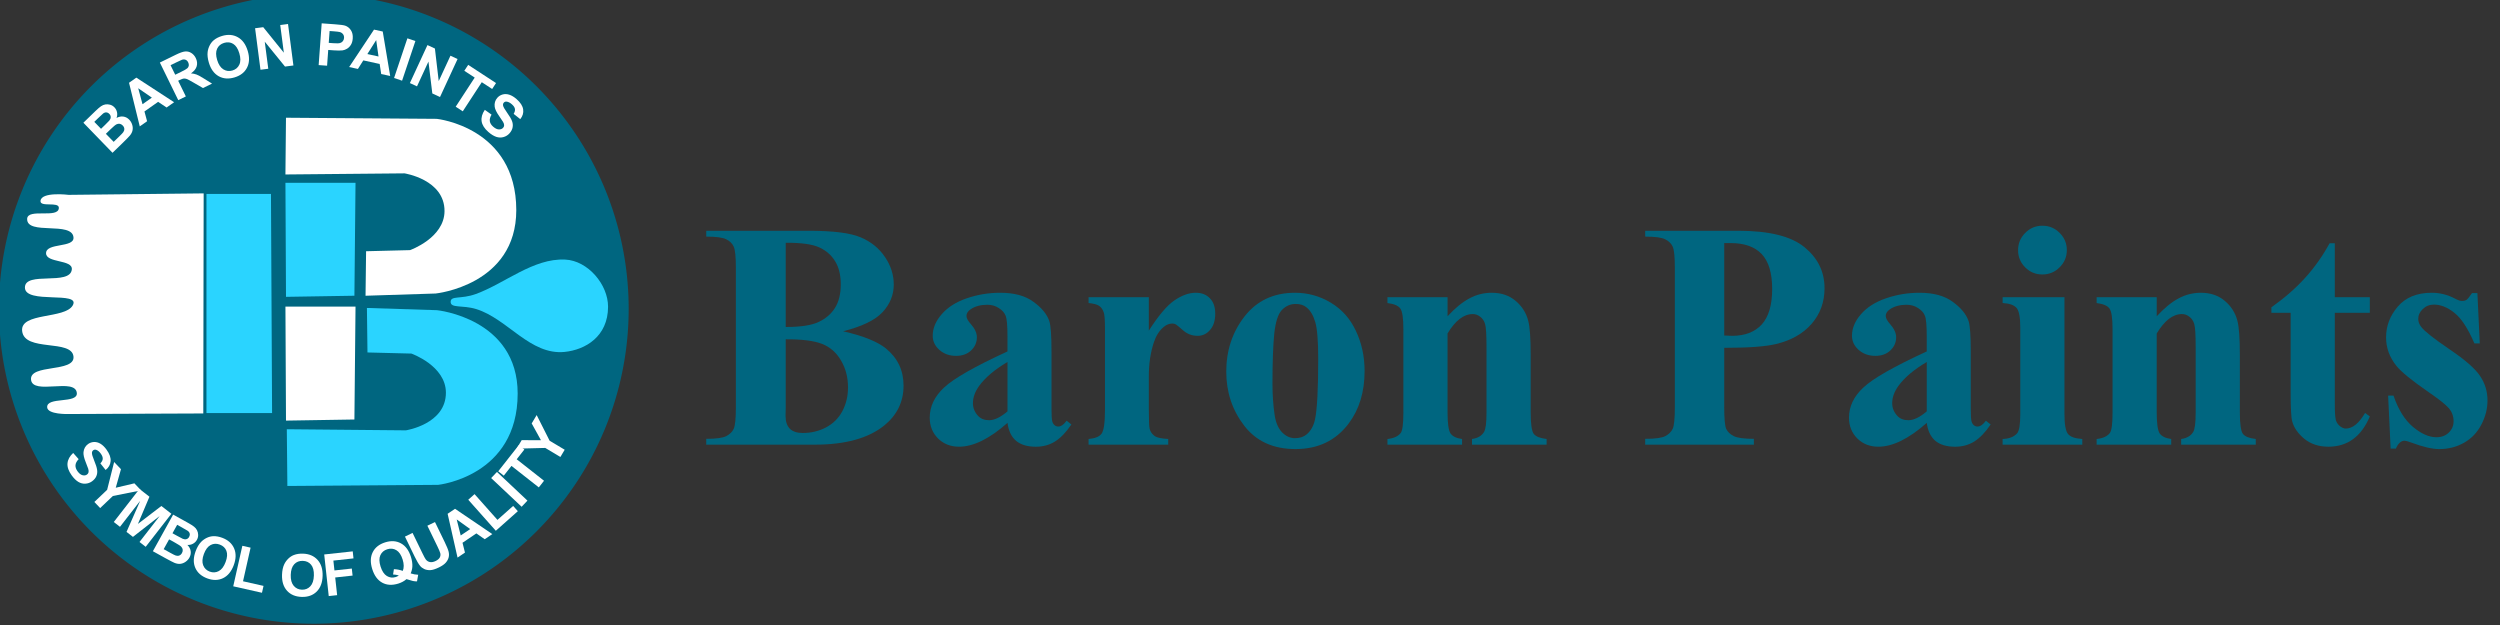 <?xml version="1.0" encoding="UTF-8" standalone="no"?>
<!-- Created with Inkscape (http://www.inkscape.org/) -->

<svg
   xmlns:dc="http://purl.org/dc/elements/1.1/"
   xmlns:cc="http://creativecommons.org/ns#"
   xmlns:rdf="http://www.w3.org/1999/02/22-rdf-syntax-ns#"
   xmlns:svg="http://www.w3.org/2000/svg"
   xmlns="http://www.w3.org/2000/svg"
   xmlns:sodipodi="http://sodipodi.sourceforge.net/DTD/sodipodi-0.dtd"
   xmlns:inkscape="http://www.inkscape.org/namespaces/inkscape"
   width="220"
   height="55"
   viewBox="0 0 220 55"
   id="svg2"
   version="1.1"
   inkscape:version="0.91 r13725"
   sodipodi:docname="logo.svg">
  <rect x="0" y="0" width="220" height="55" fill="#333333" stroke="none"/>
  <defs
     id="defs4" />
  <sodipodi:namedview
     id="base"
     pagecolor="#ffffff"
     bordercolor="#666666"
     borderopacity="1.0"
     inkscape:pageopacity="0.0"
     inkscape:pageshadow="2"
     inkscape:zoom="1.0863462"
     inkscape:cx="-62.705782"
     inkscape:cy="70.596568"
     inkscape:document-units="px"
     inkscape:current-layer="layer1"
     showgrid="false"
     units="px"
     inkscape:showpageshadow="false"
     inkscape:window-width="1920"
     inkscape:window-height="979"
     inkscape:window-x="0"
     inkscape:window-y="28"
     inkscape:window-maximized="1" />
  <g
     inkscape:label="Layer 1"
     inkscape:groupmode="layer"
     id="layer1"
     transform="translate(0,-997.362)">
    <g
       inkscape:export-ydpi="57.446808"
       inkscape:export-xdpi="57.446808"
       inkscape:export-filename="/mnt/html/images/baronpaints.png"
       id="g3171-1-6-0"
       transform="matrix(0.59,0,0,0.59,-7.379,803.033)">
      <g
         style="font-style:normal;font-variant:normal;font-weight:bold;font-stretch:normal;font-size:48.182px;line-height:125%;font-family:'Times New Roman';-inkscape-font-specification:'Times New Roman, Bold';text-align:start;writing-mode:lr-tb;text-anchor:start;fill:#006680;fill-opacity:1;stroke:none"
         id="text4140-4-1-5">
        <path
           d="m 138.262,378.778 q 4.541,1.059 6.376,2.564 2.635,2.141 2.635,5.552 0,3.6 -2.894,5.952 -3.552,2.847 -10.328,2.847 l -16.21,0 0,-0.87 q 2.211,0 2.988,-0.4 0.8,-0.423 1.106,-1.082 0.329,-0.659 0.329,-3.247 l 0,-20.703 q 0,-2.588 -0.329,-3.247 -0.306,-0.682 -1.106,-1.082 -0.8,-0.4 -2.988,-0.4 l 0,-0.87 15.292,0 q 5.482,0 7.764,0.988 2.282,0.965 3.599,2.917 1.317,1.929 1.317,4.117 0,2.306 -1.67,4.117 -1.67,1.788 -5.882,2.847 z m -8.564,-0.635 q 3.341,0 4.917,-0.753 1.6,-0.753 2.447,-2.117 0.847,-1.365 0.847,-3.482 0,-2.117 -0.847,-3.458 -0.823,-1.365 -2.376,-2.07 -1.553,-0.706 -4.988,-0.682 l 0,12.563 z m 0,1.835 0,10.234 -0.024,1.176 q 0,1.27 0.635,1.929 0.659,0.635 1.929,0.635 1.882,0 3.458,-0.823 1.6,-0.847 2.447,-2.423 0.847,-1.6 0.847,-3.552 0,-2.235 -1.035,-3.999 -1.035,-1.788 -2.847,-2.494 -1.812,-0.706 -5.411,-0.682 z"
           id="path4257"
           inkscape:connector-curvature="0" />
        <path
           d="m 162.776,392.446 q -4.023,3.552 -7.223,3.552 -1.882,0 -3.129,-1.223 -1.247,-1.247 -1.247,-3.105 0,-2.517 2.164,-4.517 2.164,-2.023 9.434,-5.364 l 0,-2.211 q 0,-2.494 -0.282,-3.129 -0.259,-0.659 -1.012,-1.129 -0.753,-0.494 -1.694,-0.494 -1.529,0 -2.517,0.682 -0.612,0.423 -0.612,0.988 0,0.494 0.659,1.223 0.894,1.012 0.894,1.953 0,1.153 -0.87,1.976 -0.847,0.8 -2.235,0.8 -1.482,0 -2.494,-0.894 -0.988,-0.894 -0.988,-2.094 0,-1.694 1.341,-3.223 1.341,-1.553 3.741,-2.376 2.4,-0.823 4.988,-0.823 3.129,0 4.941,1.341 1.835,1.317 2.376,2.87 0.329,0.988 0.329,4.541 l 0,8.54 q 0,1.506 0.118,1.906 0.118,0.376 0.353,0.565 0.235,0.188 0.541,0.188 0.612,0 1.247,-0.87 l 0.706,0.565 q -1.176,1.741 -2.447,2.541 -1.247,0.776 -2.847,0.776 -1.882,0 -2.941,-0.87 -1.059,-0.894 -1.294,-2.682 z m 0,-1.717 0,-7.364 q -2.847,1.67 -4.235,3.576 -0.918,1.27 -0.918,2.564 0,1.082 0.776,1.906 0.588,0.635 1.647,0.635 1.176,0 2.729,-1.317 z"
           id="path4259"
           inkscape:connector-curvature="0" />
        <path
           d="m 183.856,373.696 0,4.988 q 2.188,-3.411 3.835,-4.517 1.647,-1.129 3.176,-1.129 1.317,0 2.094,0.823 0.8,0.8 0.8,2.282 0,1.576 -0.776,2.447 -0.753,0.87 -1.835,0.87 -1.247,0 -2.164,-0.8 -0.918,-0.8 -1.082,-0.894 -0.235,-0.141 -0.541,-0.141 -0.682,0 -1.294,0.518 -0.965,0.8 -1.459,2.282 -0.753,2.282 -0.753,5.035 l 0,5.058 0.024,1.317 q 0,1.341 0.165,1.717 0.282,0.635 0.823,0.941 0.565,0.282 1.882,0.353 l 0,0.847 -11.881,0 0,-0.847 q 1.435,-0.118 1.929,-0.776 0.518,-0.682 0.518,-3.552 l 0,-12.163 q 0,-1.882 -0.188,-2.4 -0.235,-0.659 -0.682,-0.965 -0.447,-0.306 -1.576,-0.423 l 0,-0.87 8.987,0 z"
           id="path4261"
           inkscape:connector-curvature="0" />
        <path
           d="m 205.664,373.037 q 2.87,0 5.34,1.482 2.47,1.482 3.741,4.211 1.294,2.729 1.294,5.976 0,4.682 -2.376,7.834 -2.87,3.811 -7.928,3.811 -4.964,0 -7.646,-3.482 -2.682,-3.482 -2.682,-8.069 0,-4.729 2.729,-8.234 2.753,-3.529 7.528,-3.529 z m 0.094,1.67 q -1.2,0 -2.07,0.918 -0.847,0.894 -1.129,3.576 -0.259,2.658 -0.259,7.411 0,2.517 0.329,4.705 0.259,1.67 1.106,2.541 0.847,0.87 1.929,0.87 1.059,0 1.764,-0.588 0.918,-0.8 1.223,-2.235 0.471,-2.235 0.471,-9.034 0,-3.999 -0.447,-5.482 -0.447,-1.506 -1.317,-2.188 -0.612,-0.494 -1.6,-0.494 z"
           id="path4263"
           inkscape:connector-curvature="0" />
        <path
           d="m 228.414,373.696 0,2.847 q 1.694,-1.835 3.247,-2.658 1.553,-0.847 3.341,-0.847 2.141,0 3.552,1.2 1.412,1.176 1.882,2.941 0.376,1.341 0.376,5.152 l 0,8.564 q 0,2.541 0.447,3.176 0.471,0.612 1.929,0.776 l 0,0.847 -11.128,0 0,-0.847 q 1.247,-0.165 1.788,-1.035 0.376,-0.588 0.376,-2.917 l 0,-9.787 q 0,-2.706 -0.212,-3.411 -0.212,-0.706 -0.729,-1.082 -0.494,-0.4 -1.106,-0.4 -2.023,0 -3.764,2.894 l 0,11.787 q 0,2.47 0.447,3.129 0.471,0.659 1.717,0.823 l 0,0.847 -11.128,0 0,-0.847 q 1.388,-0.141 1.976,-0.894 0.4,-0.518 0.4,-3.058 l 0,-12.422 q 0,-2.494 -0.471,-3.105 -0.447,-0.612 -1.906,-0.8 l 0,-0.87 8.963,0 z"
           id="path4265"
           inkscape:connector-curvature="0" />
        <path
           d="m 269.679,381.248 0,8.846 q 0,2.588 0.306,3.27 0.329,0.659 1.129,1.059 0.823,0.4 2.988,0.4 l 0,0.87 -16.21,0 0,-0.87 q 2.211,0 2.988,-0.4 0.8,-0.423 1.106,-1.082 0.329,-0.659 0.329,-3.247 l 0,-20.703 q 0,-2.588 -0.329,-3.247 -0.306,-0.682 -1.106,-1.082 -0.8,-0.4 -2.988,-0.4 l 0,-0.87 13.904,0 q 6.87,0 9.857,2.447 2.988,2.447 2.988,6.117 0,3.105 -1.929,5.317 -1.929,2.211 -5.317,3.011 -2.282,0.565 -7.717,0.565 z m 0,-15.621 0,13.786 q 0.776,0.047 1.176,0.047 2.87,0 4.423,-1.694 1.553,-1.717 1.553,-5.293 0,-3.552 -1.553,-5.199 -1.553,-1.647 -4.635,-1.647 l -0.965,0 z"
           id="path4267"
           inkscape:connector-curvature="0" />
        <path
           d="m 299.887,392.446 q -4.023,3.552 -7.223,3.552 -1.882,0 -3.129,-1.223 -1.247,-1.247 -1.247,-3.105 0,-2.517 2.164,-4.517 2.164,-2.023 9.434,-5.364 l 0,-2.211 q 0,-2.494 -0.282,-3.129 -0.259,-0.659 -1.012,-1.129 -0.753,-0.494 -1.694,-0.494 -1.529,0 -2.517,0.682 -0.612,0.423 -0.612,0.988 0,0.494 0.659,1.223 0.894,1.012 0.894,1.953 0,1.153 -0.87,1.976 -0.847,0.8 -2.235,0.8 -1.482,0 -2.494,-0.894 -0.988,-0.894 -0.988,-2.094 0,-1.694 1.341,-3.223 1.341,-1.553 3.741,-2.376 2.4,-0.823 4.988,-0.823 3.129,0 4.941,1.341 1.835,1.317 2.376,2.87 0.329,0.988 0.329,4.541 l 0,8.54 q 0,1.506 0.118,1.906 0.118,0.376 0.353,0.565 0.235,0.188 0.541,0.188 0.612,0 1.247,-0.87 l 0.706,0.565 q -1.176,1.741 -2.447,2.541 -1.247,0.776 -2.847,0.776 -1.882,0 -2.941,-0.87 -1.059,-0.894 -1.294,-2.682 z m 0,-1.717 0,-7.364 q -2.847,1.67 -4.235,3.576 -0.918,1.27 -0.918,2.564 0,1.082 0.776,1.906 0.588,0.635 1.647,0.635 1.176,0 2.729,-1.317 z"
           id="path4269"
           inkscape:connector-curvature="0" />
        <path
           d="m 317.131,363.039 q 1.529,0 2.588,1.082 1.059,1.059 1.059,2.564 0,1.506 -1.082,2.564 -1.059,1.059 -2.564,1.059 -1.506,0 -2.564,-1.059 -1.059,-1.059 -1.059,-2.564 0,-1.506 1.059,-2.564 1.059,-1.082 2.564,-1.082 z m 3.294,10.657 0,17.433 q 0,2.329 0.541,2.988 0.541,0.635 2.117,0.729 l 0,0.847 -11.881,0 0,-0.847 q 1.459,-0.047 2.164,-0.847 0.471,-0.541 0.471,-2.87 l 0,-12.845 q 0,-2.329 -0.541,-2.964 -0.541,-0.659 -2.094,-0.753 l 0,-0.87 9.222,0 z"
           id="path4271"
           inkscape:connector-curvature="0" />
        <path
           d="m 334.188,373.696 0,2.847 q 1.694,-1.835 3.247,-2.658 1.553,-0.847 3.341,-0.847 2.141,0 3.552,1.2 1.412,1.176 1.882,2.941 0.376,1.341 0.376,5.152 l 0,8.564 q 0,2.541 0.447,3.176 0.471,0.612 1.929,0.776 l 0,0.847 -11.128,0 0,-0.847 q 1.247,-0.165 1.788,-1.035 0.376,-0.588 0.376,-2.917 l 0,-9.787 q 0,-2.706 -0.212,-3.411 -0.212,-0.706 -0.729,-1.082 -0.494,-0.4 -1.106,-0.4 -2.023,0 -3.764,2.894 l 0,11.787 q 0,2.47 0.447,3.129 0.471,0.659 1.717,0.823 l 0,0.847 -11.128,0 0,-0.847 q 1.388,-0.141 1.976,-0.894 0.4,-0.518 0.4,-3.058 l 0,-12.422 q 0,-2.494 -0.471,-3.105 -0.447,-0.612 -1.906,-0.8 l 0,-0.87 8.963,0 z"
           id="path4273"
           inkscape:connector-curvature="0" />
        <path
           d="m 360.749,365.65 0,8.046 5.223,0 0,2.329 -5.223,0 0,13.575 q 0,1.906 0.165,2.47 0.188,0.541 0.635,0.894 0.447,0.329 0.823,0.329 1.529,0 2.894,-2.329 l 0.706,0.518 q -1.906,4.517 -6.187,4.517 -2.094,0 -3.552,-1.153 -1.435,-1.176 -1.835,-2.611 -0.235,-0.8 -0.235,-4.329 l 0,-11.881 -2.87,0 0,-0.823 q 2.964,-2.094 5.035,-4.399 2.094,-2.306 3.647,-5.152 l 0.776,0 z"
           id="path4275"
           inkscape:connector-curvature="0" />
        <path
           d="m 382.017,373.084 0.353,7.505 -0.8,0 q -1.435,-3.341 -2.988,-4.564 -1.529,-1.223 -3.058,-1.223 -0.965,0 -1.647,0.659 -0.682,0.635 -0.682,1.482 0,0.635 0.471,1.223 0.753,0.965 4.211,3.317 3.458,2.329 4.541,3.976 1.106,1.623 1.106,3.647 0,1.835 -0.918,3.6 -0.918,1.764 -2.588,2.706 -1.67,0.941 -3.694,0.941 -1.576,0 -4.211,-0.988 -0.706,-0.259 -0.965,-0.259 -0.776,0 -1.294,1.176 l -0.776,0 -0.376,-7.905 0.8,0 q 1.059,3.105 2.894,4.658 1.859,1.553 3.505,1.553 1.129,0 1.835,-0.682 0.729,-0.706 0.729,-1.694 0,-1.129 -0.706,-1.953 -0.706,-0.823 -3.153,-2.494 -3.599,-2.494 -4.658,-3.811 -1.553,-1.929 -1.553,-4.258 0,-2.541 1.741,-4.588 1.764,-2.07 5.082,-2.07 1.788,0 3.458,0.87 0.635,0.353 1.035,0.353 0.423,0 0.682,-0.165 0.259,-0.188 0.823,-1.012 l 0.8,0 z"
           id="path4277"
           inkscape:connector-curvature="0" />
      </g>
      <path
         transform="matrix(0.425,0,0,0.425,-175.5,469.96)"
         style="fill:#006680;fill-opacity:1;stroke:none"
         d="m 663,-222.406 a 110.5,110.5 0 0 1 -110.5,110.5 110.5,110.5 0 0 1 -110.5,-110.5 110.5,110.5 0 0 1 110.5,-110.5 110.5,110.5 0 0 1 110.5,110.5 z"
         id="path4945-2-1-3-7"
         inkscape:connector-curvature="0" />
      <path
         style="fill:#ffffff;fill-opacity:1;stroke:none"
         d="m 42.884,358.215 -20.133,0.221 c 0,0 -4.101,-0.518 -4.204,0.913 -0.07,0.972 2.748,0.049 2.738,1.023 -0.017,1.671 -4.693,-0.011 -4.729,1.659 -0.053,2.482 6.746,0.289 6.914,2.766 0.106,1.565 -4.055,0.755 -4.093,2.323 -0.037,1.516 3.992,0.924 3.844,2.434 -0.243,2.489 -7.014,0.209 -6.997,2.71 0.017,2.538 8.384,0.446 7.135,2.655 -1.17,2.069 -7.846,1.012 -7.55,3.816 0.336,3.189 7.45,1.153 7.661,3.844 0.187,2.393 -6.588,1.042 -6.333,3.429 0.252,2.358 6.636,-0.372 6.831,1.991 0.135,1.631 -4.537,0.496 -4.425,2.129 0.075,1.082 3.097,0.996 3.097,0.996 l 20.189,-0.083 0.055,-32.827 z"
         id="path4614-4-2-5-4-3"
         sodipodi:nodetypes="ccaaaaaaasssaaaccc"
         inkscape:connector-curvature="0" />
      <path
         style="fill:#2ad4ff;stroke:none"
         d="m 43.299,358.298 9.623,0 0.166,32.688 -9.789,0 0,-32.688 z"
         id="path4616-4-3-7-4-9"
         inkscape:connector-curvature="0" />
      <path
         style="fill:#2ad4ff;stroke:none"
         d="m 55.08,356.638 10.454,0 -0.166,16.842 -10.205,0.166 -0.083,-17.008 z"
         id="path4618-6-4-7-4-5"
         inkscape:connector-curvature="0" />
      <path
         style="fill:#ffffff;fill-opacity:1;stroke:none"
         d="m 55.08,375.098 10.454,0 -0.166,16.842 -10.205,0.166 -0.083,-17.008 z"
         id="path4618-4-6-5-6-5-7"
         inkscape:connector-curvature="0" />
      <path
         style="fill:#ffffff;fill-opacity:1;stroke:none"
         d="m 55.163,346.931 22.484,0.166 c 0,0 11.856,1.233 11.864,13.607 0.008,11.235 -12.03,12.445 -12.03,12.445 l -10.454,0.332 0.083,-6.637 6.554,-0.166 c 0,0 5.119,-1.811 5.144,-5.808 0.029,-4.728 -5.974,-5.642 -5.974,-5.642 l -17.755,0.166 0.083,-8.463 z"
         id="path4642-4-1-2-8-1"
         sodipodi:nodetypes="ccsccccsccc"
         inkscape:connector-curvature="0" />
      <path
         style="fill:#2ad4ff;stroke:none"
         d="m 55.37,401.855 22.484,-0.166 c 0,0 11.856,-1.233 11.864,-13.607 0.008,-11.235 -12.03,-12.445 -12.03,-12.445 l -10.454,-0.332 0.083,6.637 6.554,0.166 c 0,0 5.119,1.811 5.144,5.808 0.029,4.727 -5.974,5.642 -5.974,5.642 l -17.755,-0.166 0.083,8.463 z"
         id="path4642-7-8-6-4-1-6"
         sodipodi:nodetypes="ccsccccsccc"
         inkscape:connector-curvature="0" />
      <path
         style="fill:#2ad4ff;stroke:none"
         d="m 79.721,374.393 c 0.006,-0.965 1.517,-0.364 3.734,-1.162 4.344,-1.564 8.568,-5.375 13.358,-5.144 3.38,0.163 6.401,3.716 6.388,7.052 -0.016,4.43 -3.378,6.403 -6.471,6.72 -5.142,0.527 -8.522,-4.951 -13.192,-6.388 -2.065,-0.636 -3.823,-0.088 -3.816,-1.079 z"
         id="path4666-25-3-6-6-7"
         sodipodi:nodetypes="cssssss"
         inkscape:connector-curvature="0" />
      <g
         transform="matrix(-0.363,-0.321,0.321,-0.363,325.986,541.235)"
         style="font-style:normal;font-variant:normal;font-weight:bold;font-stretch:normal;font-size:18px;line-height:125%;font-family:Arial;-inkscape-font-specification:'Arial Bold';text-align:start;writing-mode:lr-tb;text-anchor:start;fill:#ffffff;fill-opacity:1;stroke:none"
         id="text4808-9-2-2-4">
        <path
           d="m 729.996,-112.316 -0.397,5.135 c -0.079,1.016 -0.181,1.77 -0.307,2.259 -0.121,0.496 -0.331,0.929 -0.63,1.3 -0.299,0.376 -0.684,0.679 -1.154,0.907 -0.464,0.229 -0.974,0.321 -1.529,0.278 -0.602,-0.047 -1.141,-0.253 -1.618,-0.619 -0.478,-0.36 -0.82,-0.827 -1.029,-1.402 -0.288,0.765 -0.723,1.337 -1.305,1.715 -0.582,0.378 -1.244,0.538 -1.985,0.481 -0.584,-0.045 -1.143,-0.227 -1.677,-0.544 -0.528,-0.311 -0.941,-0.716 -1.237,-1.215 -0.291,-0.493 -0.448,-1.087 -0.47,-1.782 -0.013,-0.436 0.038,-1.481 0.154,-3.135 l 0.338,-4.373 12.846,0.994 m -2.339,2.428 -2.971,-0.23 -0.132,1.7 c -0.078,1.011 -0.112,1.64 -0.102,1.887 0.018,0.448 0.143,0.807 0.375,1.078 0.237,0.277 0.563,0.431 0.978,0.464 0.397,0.031 0.727,-0.055 0.99,-0.258 0.268,-0.197 0.445,-0.509 0.531,-0.937 0.049,-0.255 0.121,-0.993 0.215,-2.214 l 0.115,-1.49 m -5.109,-0.395 -3.435,-0.266 -0.186,2.401 c -0.072,0.935 -0.092,1.53 -0.059,1.785 0.04,0.391 0.185,0.717 0.436,0.977 0.256,0.267 0.611,0.418 1.067,0.453 0.386,0.03 0.72,-0.038 1.003,-0.204 0.283,-0.166 0.5,-0.423 0.65,-0.77 0.15,-0.341 0.27,-1.102 0.362,-2.282 l 0.162,-2.094"
           id="path4882-7-2-6-1"
           style="fill:#ffffff"
           inkscape:connector-curvature="0" />
        <path
           d="m 713.255,-89.087 0.656,-2.753 3.108,-0.416 1.193,-5.01 -2.601,-1.713 0.639,-2.685 11.371,7.868 -0.637,2.676 -13.73,2.033 m 6.069,-3.478 5.063,-0.619 -4.248,-2.801 -0.815,3.42"
           id="path4884-3-5-2-6"
           style="fill:#ffffff"
           inkscape:connector-curvature="0" />
        <path
           d="m 712.725,-87.766 11.909,4.919 -2.09,5.061 c -0.526,1.273 -1.015,2.151 -1.469,2.636 -0.451,0.492 -1.021,0.799 -1.711,0.919 -0.69,0.121 -1.387,0.036 -2.091,-0.255 -0.894,-0.369 -1.524,-0.937 -1.892,-1.704 -0.363,-0.765 -0.404,-1.701 -0.124,-2.809 -0.518,0.395 -1.028,0.685 -1.529,0.871 -0.504,0.191 -1.337,0.383 -2.5,0.574 l -2.924,0.495 1.188,-2.876 3.309,-0.668 c 1.181,-0.235 1.938,-0.417 2.27,-0.546 0.338,-0.127 0.602,-0.3 0.794,-0.518 0.197,-0.217 0.41,-0.601 0.638,-1.153 l 0.201,-0.487 -4.972,-2.053 0.993,-2.405 m 5.879,5.243 -0.735,1.779 c -0.476,1.154 -0.725,1.894 -0.746,2.221 -0.021,0.327 0.054,0.621 0.225,0.882 0.171,0.261 0.435,0.465 0.793,0.613 0.401,0.166 0.768,0.19 1.101,0.074 0.336,-0.108 0.618,-0.344 0.844,-0.707 0.108,-0.184 0.363,-0.763 0.765,-1.738 l 0.775,-1.877 -3.022,-1.248"
           id="path4886-5-2-9-0"
           style="fill:#ffffff"
           inkscape:connector-curvature="0" />
        <path
           d="m 713.281,-72.898 c 1.115,0.692 1.948,1.439 2.498,2.242 0.403,0.595 0.694,1.244 0.871,1.947 0.175,0.708 0.21,1.385 0.106,2.031 -0.134,0.861 -0.478,1.738 -1.03,2.629 -1,1.613 -2.301,2.593 -3.901,2.938 -1.603,0.35 -3.296,-0.027 -5.079,-1.133 -1.768,-1.096 -2.854,-2.435 -3.259,-4.017 -0.4,-1.579 -0.101,-3.172 0.896,-4.781 1.01,-1.628 2.308,-2.616 3.895,-2.962 1.592,-0.344 3.259,0.025 5.002,1.106 m -1.338,2.325 c -1.24,-0.769 -2.359,-1.066 -3.356,-0.892 -0.993,0.177 -1.762,0.707 -2.309,1.588 -0.547,0.881 -0.678,1.8 -0.395,2.754 0.285,0.963 1.063,1.838 2.333,2.625 1.255,0.778 2.362,1.082 3.323,0.912 0.957,-0.165 1.718,-0.703 2.283,-1.614 0.565,-0.911 0.707,-1.84 0.425,-2.787 -0.277,-0.944 -1.045,-1.806 -2.305,-2.587"
           id="path4888-6-6-7-6"
           style="fill:#ffffff"
           inkscape:connector-curvature="0" />
        <path
           d="m 699.962,-63.99 9.709,8.471 -1.664,1.907 -9.951,-1.683 6.484,5.657 -1.589,1.821 -9.709,-8.471 1.716,-1.967 9.746,1.61 -6.331,-5.524 1.589,-1.821"
           id="path4890-8-9-0-9"
           style="fill:#ffffff"
           inkscape:connector-curvature="0" />
        <path
           d="m 687.501,-51.052 7.814,10.245 -3.319,2.532 c -1.258,0.959 -2.117,1.534 -2.577,1.723 -0.704,0.294 -1.452,0.333 -2.242,0.118 -0.787,-0.21 -1.491,-0.723 -2.113,-1.539 -0.48,-0.629 -0.769,-1.245 -0.868,-1.848 -0.099,-0.603 -0.065,-1.163 0.101,-1.68 0.165,-0.509 0.398,-0.941 0.701,-1.298 0.419,-0.475 1.097,-1.069 2.033,-1.783 l 1.349,-1.029 -2.948,-3.864 2.068,-1.578 m 4.424,10.089 -2.217,-2.907 -1.132,0.864 c -0.815,0.622 -1.319,1.091 -1.513,1.408 -0.193,0.317 -0.28,0.648 -0.259,0.994 0.016,0.349 0.139,0.675 0.37,0.978 0.284,0.373 0.628,0.597 1.032,0.672 0.404,0.075 0.796,0.015 1.178,-0.18 0.282,-0.142 0.796,-0.497 1.542,-1.065 l 0.999,-0.762"
           id="path4892-6-4-6-3"
           style="fill:#ffffff"
           inkscape:connector-curvature="0" />
        <path
           d="m 668.784,-38.982 2.471,-1.379 2.409,2.007 4.497,-2.51 -0.498,-3.074 2.41,-1.345 1.897,13.697 -2.402,1.341 -10.784,-8.737 m 6.667,2.117 3.88,3.31 -0.811,-5.023 -3.07,1.713"
           id="path4894-3-3-8-8"
           style="fill:#ffffff"
           inkscape:connector-curvature="0" />
        <path
           d="m 667.478,-38.656 5.02,11.867 -2.396,1.014 -5.02,-11.867 2.396,-1.014"
           id="path4896-4-8-5-5"
           style="fill:#ffffff"
           inkscape:connector-curvature="0" />
        <path
           d="m 662.8,-36.598 3.697,12.343 -2.425,0.726 -7.52,-6.73 2.469,8.243 -2.315,0.693 -3.697,-12.343 2.501,-0.749 7.387,6.559 -2.411,-8.049 2.315,-0.693"
           id="path4898-9-9-3-4"
           style="fill:#ffffff"
           inkscape:connector-curvature="0" />
        <path
           d="m 647.417,-32.706 1.553,10.592 3.783,-0.555 0.316,2.157 -10.131,1.485 -0.316,-2.157 3.774,-0.553 -1.553,-10.592 2.574,-0.377"
           id="path4900-2-5-0-3"
           style="fill:#ffffff"
           inkscape:connector-curvature="0" />
        <path
           d="m 640.062,-27.491 -2.529,0.266 c -0.159,-0.848 -0.472,-1.47 -0.938,-1.865 -0.472,-0.395 -1.103,-0.589 -1.894,-0.583 -0.838,0.007 -1.466,0.187 -1.885,0.542 -0.425,0.361 -0.635,0.778 -0.632,1.253 0.002,0.305 0.095,0.562 0.279,0.771 0.178,0.215 0.49,0.4 0.936,0.555 0.306,0.103 1.001,0.285 2.087,0.546 1.397,0.335 2.379,0.752 2.946,1.251 0.797,0.703 1.199,1.564 1.207,2.583 0.005,0.656 -0.175,1.27 -0.539,1.841 -0.37,0.577 -0.903,1.018 -1.598,1.322 -0.701,0.304 -1.546,0.46 -2.536,0.468 -1.617,0.013 -2.836,-0.332 -3.656,-1.035 -0.826,-0.702 -1.264,-1.645 -1.314,-2.829 l 2.601,-0.135 c 0.117,0.661 0.361,1.134 0.732,1.418 0.366,0.29 0.915,0.432 1.647,0.426 0.756,-0.006 1.346,-0.166 1.772,-0.48 0.274,-0.201 0.409,-0.469 0.407,-0.803 -0.002,-0.305 -0.133,-0.564 -0.393,-0.779 -0.33,-0.273 -1.129,-0.554 -2.397,-0.842 -1.268,-0.289 -2.205,-0.592 -2.811,-0.909 -0.612,-0.312 -1.09,-0.744 -1.434,-1.298 -0.35,-0.548 -0.528,-1.229 -0.535,-2.044 -0.006,-0.738 0.194,-1.431 0.599,-2.079 0.405,-0.648 0.981,-1.133 1.729,-1.455 0.748,-0.316 1.681,-0.479 2.8,-0.488 1.629,-0.013 2.883,0.352 3.762,1.095 0.879,0.749 1.409,1.843 1.591,3.283"
           id="path4902-9-9-4-5"
           style="fill:#ffffff"
           inkscape:connector-curvature="0" />
      </g>
      <g
         transform="matrix(0.422,-0.238,0.238,0.422,-130.967,605.592)"
         style="font-style:normal;font-variant:normal;font-weight:bold;font-stretch:normal;font-size:18px;line-height:125%;font-family:Arial;-inkscape-font-specification:'Arial Bold';text-align:start;writing-mode:lr-tb;text-anchor:start;fill:#ffffff;fill-opacity:1;stroke:none"
         id="text4868-8-0-8-3">
        <path
           d="m 489.134,-218.595 0.531,2.487 c -0.827,0.247 -1.412,0.624 -1.756,1.129 -0.343,0.511 -0.47,1.159 -0.38,1.945 0.095,0.833 0.341,1.438 0.738,1.818 0.404,0.385 0.841,0.55 1.313,0.496 0.303,-0.035 0.549,-0.154 0.738,-0.358 0.196,-0.199 0.347,-0.529 0.454,-0.989 0.07,-0.315 0.178,-1.026 0.323,-2.133 0.186,-1.425 0.497,-2.445 0.934,-3.061 0.615,-0.866 1.429,-1.357 2.442,-1.472 0.652,-0.074 1.281,0.04 1.888,0.342 0.613,0.308 1.107,0.791 1.483,1.45 0.376,0.665 0.621,1.489 0.733,2.473 0.183,1.607 -0.032,2.855 -0.644,3.744 -0.612,0.895 -1.503,1.43 -2.674,1.605 l -0.408,-2.572 c 0.645,-0.186 1.09,-0.478 1.333,-0.877 0.25,-0.394 0.334,-0.955 0.251,-1.683 -0.086,-0.751 -0.307,-1.321 -0.664,-1.711 -0.229,-0.251 -0.51,-0.358 -0.841,-0.32 -0.303,0.035 -0.547,0.192 -0.733,0.473 -0.237,0.357 -0.432,1.181 -0.585,2.473 -0.154,1.291 -0.357,2.255 -0.609,2.891 -0.245,0.641 -0.625,1.162 -1.14,1.563 -0.508,0.406 -1.167,0.655 -1.976,0.747 -0.734,0.084 -1.444,-0.042 -2.131,-0.377 -0.687,-0.335 -1.23,-0.857 -1.629,-1.566 -0.393,-0.71 -0.653,-1.621 -0.78,-2.733 -0.184,-1.618 0.047,-2.904 0.693,-3.856 0.652,-0.953 1.685,-1.595 3.098,-1.927"
           style="fill:#ffffff"
           id="path4915-5-6-2-5"
           inkscape:connector-curvature="0" />
        <path
           d="m 487.403,-202.251 5.259,-1.323 6.085,-6.397 0.744,2.958 -4.204,4.184 5.668,1.637 0.731,2.907 -8.409,-2.77 -5.242,1.319 -0.632,-2.514"
           style="fill:#ffffff"
           id="path4917-9-4-9-4"
           inkscape:connector-curvature="0" />
        <path
           d="m 489.577,-193.942 11.885,-4.976 1.504,3.591 -7.204,5.551 9,-1.262 1.507,3.6 -11.885,4.976 -0.933,-2.229 9.356,-3.917 -10.343,1.558 -0.967,-2.311 8.371,-6.268 -9.356,3.917 -0.933,-2.229"
           style="fill:#ffffff"
           id="path4919-0-8-6-3"
           inkscape:connector-curvature="0" />
        <path
           d="m 506.617,-186.942 2.698,4.387 c 0.534,0.868 0.894,1.538 1.08,2.008 0.194,0.472 0.279,0.946 0.255,1.422 -0.021,0.481 -0.154,0.951 -0.4,1.412 -0.241,0.458 -0.599,0.833 -1.073,1.124 -0.514,0.316 -1.072,0.467 -1.673,0.451 -0.598,-0.011 -1.15,-0.187 -1.656,-0.529 0.217,0.788 0.201,1.507 -0.047,2.155 -0.248,0.648 -0.689,1.167 -1.323,1.557 -0.499,0.307 -1.058,0.489 -1.676,0.546 -0.61,0.059 -1.182,-0.026 -1.715,-0.255 -0.525,-0.227 -1.001,-0.616 -1.428,-1.165 -0.267,-0.345 -0.84,-1.22 -1.719,-2.627 l -2.298,-3.736 10.975,-6.75 m -0.464,3.339 -2.538,1.561 0.893,1.452 c 0.531,0.863 0.874,1.392 1.027,1.587 0.278,0.352 0.591,0.569 0.937,0.651 0.355,0.085 0.709,0.018 1.064,-0.2 0.339,-0.209 0.556,-0.472 0.649,-0.791 0.101,-0.317 0.06,-0.673 -0.122,-1.07 -0.11,-0.235 -0.486,-0.874 -1.128,-1.917 l -0.783,-1.273 m -4.365,2.685 -2.935,1.805 1.262,2.051 c 0.491,0.799 0.825,1.291 1.002,1.478 0.262,0.293 0.571,0.471 0.927,0.534 0.363,0.065 0.74,-0.022 1.129,-0.261 0.329,-0.203 0.56,-0.454 0.691,-0.755 0.131,-0.301 0.156,-0.636 0.073,-1.005 -0.079,-0.364 -0.429,-1.05 -1.049,-2.058 l -1.101,-1.789"
           style="fill:#ffffff"
           id="path4921-3-8-9-1"
           inkscape:connector-curvature="0" />
        <path
           d="m 507.102,-173.724 c 1.004,-0.846 1.973,-1.405 2.907,-1.679 0.691,-0.199 1.398,-0.274 2.121,-0.224 0.727,0.054 1.382,0.23 1.963,0.529 0.777,0.395 1.504,0.993 2.179,1.795 1.223,1.452 1.751,2.992 1.583,4.62 -0.164,1.633 -1.049,3.125 -2.653,4.476 -1.591,1.34 -3.201,1.958 -4.83,1.852 -1.625,-0.11 -3.047,-0.888 -4.267,-2.335 -1.235,-1.465 -1.77,-3.006 -1.607,-4.622 0.167,-1.62 1.035,-3.091 2.604,-4.412 m 1.795,1.993 c -1.116,0.94 -1.746,1.911 -1.889,2.914 -0.139,0.999 0.125,1.894 0.793,2.688 0.668,0.793 1.5,1.203 2.496,1.23 1.004,0.028 2.077,-0.44 3.22,-1.403 1.129,-0.951 1.762,-1.91 1.899,-2.875 0.14,-0.961 -0.135,-1.852 -0.826,-2.672 -0.691,-0.82 -1.53,-1.243 -2.518,-1.269 -0.983,-0.03 -2.041,0.433 -3.175,1.388"
           style="fill:#ffffff"
           id="path4923-4-8-9-7"
           inkscape:connector-curvature="0" />
        <path
           d="m 511.889,-158.635 8.568,-9.481 1.93,1.744 -7.113,7.871 4.799,4.337 -1.456,1.611 -6.73,-6.081"
           style="fill:#ffffff"
           id="path4925-0-6-1-3"
           inkscape:connector-curvature="0" />
        <path
           d="m 526.69,-154.309 c 0.679,-1.123 1.417,-1.964 2.214,-2.523 0.59,-0.41 1.236,-0.708 1.937,-0.893 0.706,-0.183 1.382,-0.226 2.029,-0.129 0.863,0.124 1.743,0.458 2.64,1.001 1.625,0.982 2.619,2.271 2.982,3.867 0.368,1.599 0.01,3.296 -1.075,5.091 -1.076,1.78 -2.403,2.882 -3.98,3.304 -1.574,0.418 -3.171,0.137 -4.79,-0.842 -1.64,-0.991 -2.642,-2.278 -3.006,-3.861 -0.361,-1.588 -0.012,-3.259 1.049,-5.014 m 2.34,1.312 c -0.755,1.249 -1.039,2.371 -0.854,3.366 0.189,0.99 0.727,1.754 1.614,2.29 0.888,0.537 1.807,0.658 2.759,0.363 0.96,-0.296 1.826,-1.084 2.599,-2.362 0.764,-1.264 1.056,-2.375 0.875,-3.333 -0.176,-0.955 -0.722,-1.71 -1.64,-2.265 -0.918,-0.555 -1.848,-0.686 -2.792,-0.394 -0.941,0.287 -1.794,1.065 -2.561,2.334"
           style="fill:#ffffff"
           id="path4927-7-2-5-6"
           inkscape:connector-curvature="0" />
        <path
           d="m 536.018,-141.571 5.077,-11.842 8.118,3.481 -0.859,2.003 -5.727,-2.456 -1.202,2.803 4.944,2.12 -0.859,2.003 -4.944,-2.12 -2.158,5.033 -2.391,-1.025"
           style="fill:#ffffff"
           id="path4929-3-1-6-7"
           inkscape:connector-curvature="0" />
        <path
           d="m 561.42,-135.256 c 0.529,0.58 1.132,1.081 1.809,1.501 l -1.321,1.596 c -0.359,-0.197 -0.701,-0.434 -1.025,-0.713 -0.072,-0.057 -0.556,-0.55 -1.454,-1.479 -0.902,0.185 -1.855,0.17 -2.858,-0.044 -1.937,-0.414 -3.333,-1.308 -4.19,-2.684 -0.851,-1.374 -1.056,-3.093 -0.615,-5.155 0.44,-2.057 1.331,-3.538 2.675,-4.443 1.345,-0.911 2.96,-1.165 4.845,-0.762 1.868,0.399 3.227,1.289 4.076,2.668 0.851,1.374 1.056,3.09 0.617,5.147 -0.233,1.089 -0.589,2.013 -1.069,2.773 -0.364,0.581 -0.861,1.113 -1.491,1.596 m -1.739,-1.872 c 0.409,-0.314 0.751,-0.726 1.028,-1.236 0.282,-0.509 0.499,-1.116 0.65,-1.82 0.311,-1.455 0.222,-2.61 -0.267,-3.463 -0.488,-0.859 -1.25,-1.399 -2.287,-1.621 -1.037,-0.222 -1.957,-0.041 -2.758,0.543 -0.796,0.585 -1.349,1.602 -1.659,3.052 -0.315,1.473 -0.229,2.644 0.256,3.515 0.492,0.866 1.231,1.404 2.216,1.615 0.367,0.078 0.726,0.092 1.079,0.042 -0.443,-0.448 -0.911,-0.824 -1.404,-1.127 l 1.024,-1.3 c 0.775,0.465 1.483,1.066 2.123,1.802"
           style="fill:#ffffff"
           id="path4931-7-1-2-8"
           inkscape:connector-curvature="0" />
        <path
           d="m 565.451,-145.992 2.597,0.16 -0.429,6.965 c -0.068,1.105 -0.08,1.824 -0.036,2.155 0.079,0.533 0.316,0.973 0.711,1.321 0.402,0.342 0.965,0.535 1.69,0.58 0.737,0.045 1.302,-0.07 1.694,-0.345 0.393,-0.281 0.641,-0.639 0.744,-1.072 0.103,-0.434 0.186,-1.16 0.249,-2.177 l 0.438,-7.114 2.597,0.16 -0.416,6.755 c -0.095,1.544 -0.232,2.63 -0.412,3.259 -0.18,0.629 -0.473,1.151 -0.88,1.566 -0.401,0.416 -0.926,0.735 -1.574,0.96 -0.647,0.218 -1.48,0.296 -2.498,0.234 -1.228,-0.076 -2.152,-0.273 -2.772,-0.593 -0.614,-0.325 -1.091,-0.725 -1.432,-1.198 -0.34,-0.479 -0.554,-0.97 -0.64,-1.475 -0.124,-0.747 -0.142,-1.84 -0.053,-3.279 l 0.423,-6.86"
           style="fill:#ffffff"
           id="path4933-2-1-0-0"
           inkscape:connector-curvature="0" />
        <path
           d="m 589.262,-133.449 -2.821,0.227 -1.356,-2.827 -5.134,0.414 -0.825,3.003 -2.751,0.222 3.968,-13.246 2.742,-0.221 6.177,12.429 m -5.184,-4.697 -2.154,-4.623 -1.351,4.906 3.504,-0.282"
           style="fill:#ffffff"
           id="path4935-5-2-9-4"
           inkscape:connector-curvature="0" />
        <path
           d="m 590.697,-133.813 -2.702,-12.49 2.543,-0.55 2.243,10.369 6.323,-1.368 0.459,2.122 -8.865,1.918"
           style="fill:#ffffff"
           id="path4937-1-6-6-3"
           inkscape:connector-curvature="0" />
        <path
           d="m 601.25,-136.344 -3.832,-12.302 2.484,-0.774 3.832,12.302 -2.484,0.774"
           style="fill:#ffffff"
           id="path4939-7-9-4-2"
           inkscape:connector-curvature="0" />
        <path
           d="m 608.784,-138.943 -4.08,-9.897 -3.535,1.457 -0.831,-2.015 9.467,-3.902 0.831,2.015 -3.527,1.454 4.08,9.897 -2.405,0.991"
           style="fill:#ffffff"
           id="path4941-1-1-3-0"
           inkscape:connector-curvature="0" />
        <path
           d="m 619.169,-143.838 -2.687,-4.71 -7.797,-4.142 2.649,-1.511 5.16,2.925 0.054,-5.9 2.603,-1.485 -0.408,8.844 2.679,4.695 -2.252,1.285"
           style="fill:#ffffff"
           id="path4943-7-4-3-1"
           inkscape:connector-curvature="0" />
      </g>
    </g>
  </g>
</svg>
